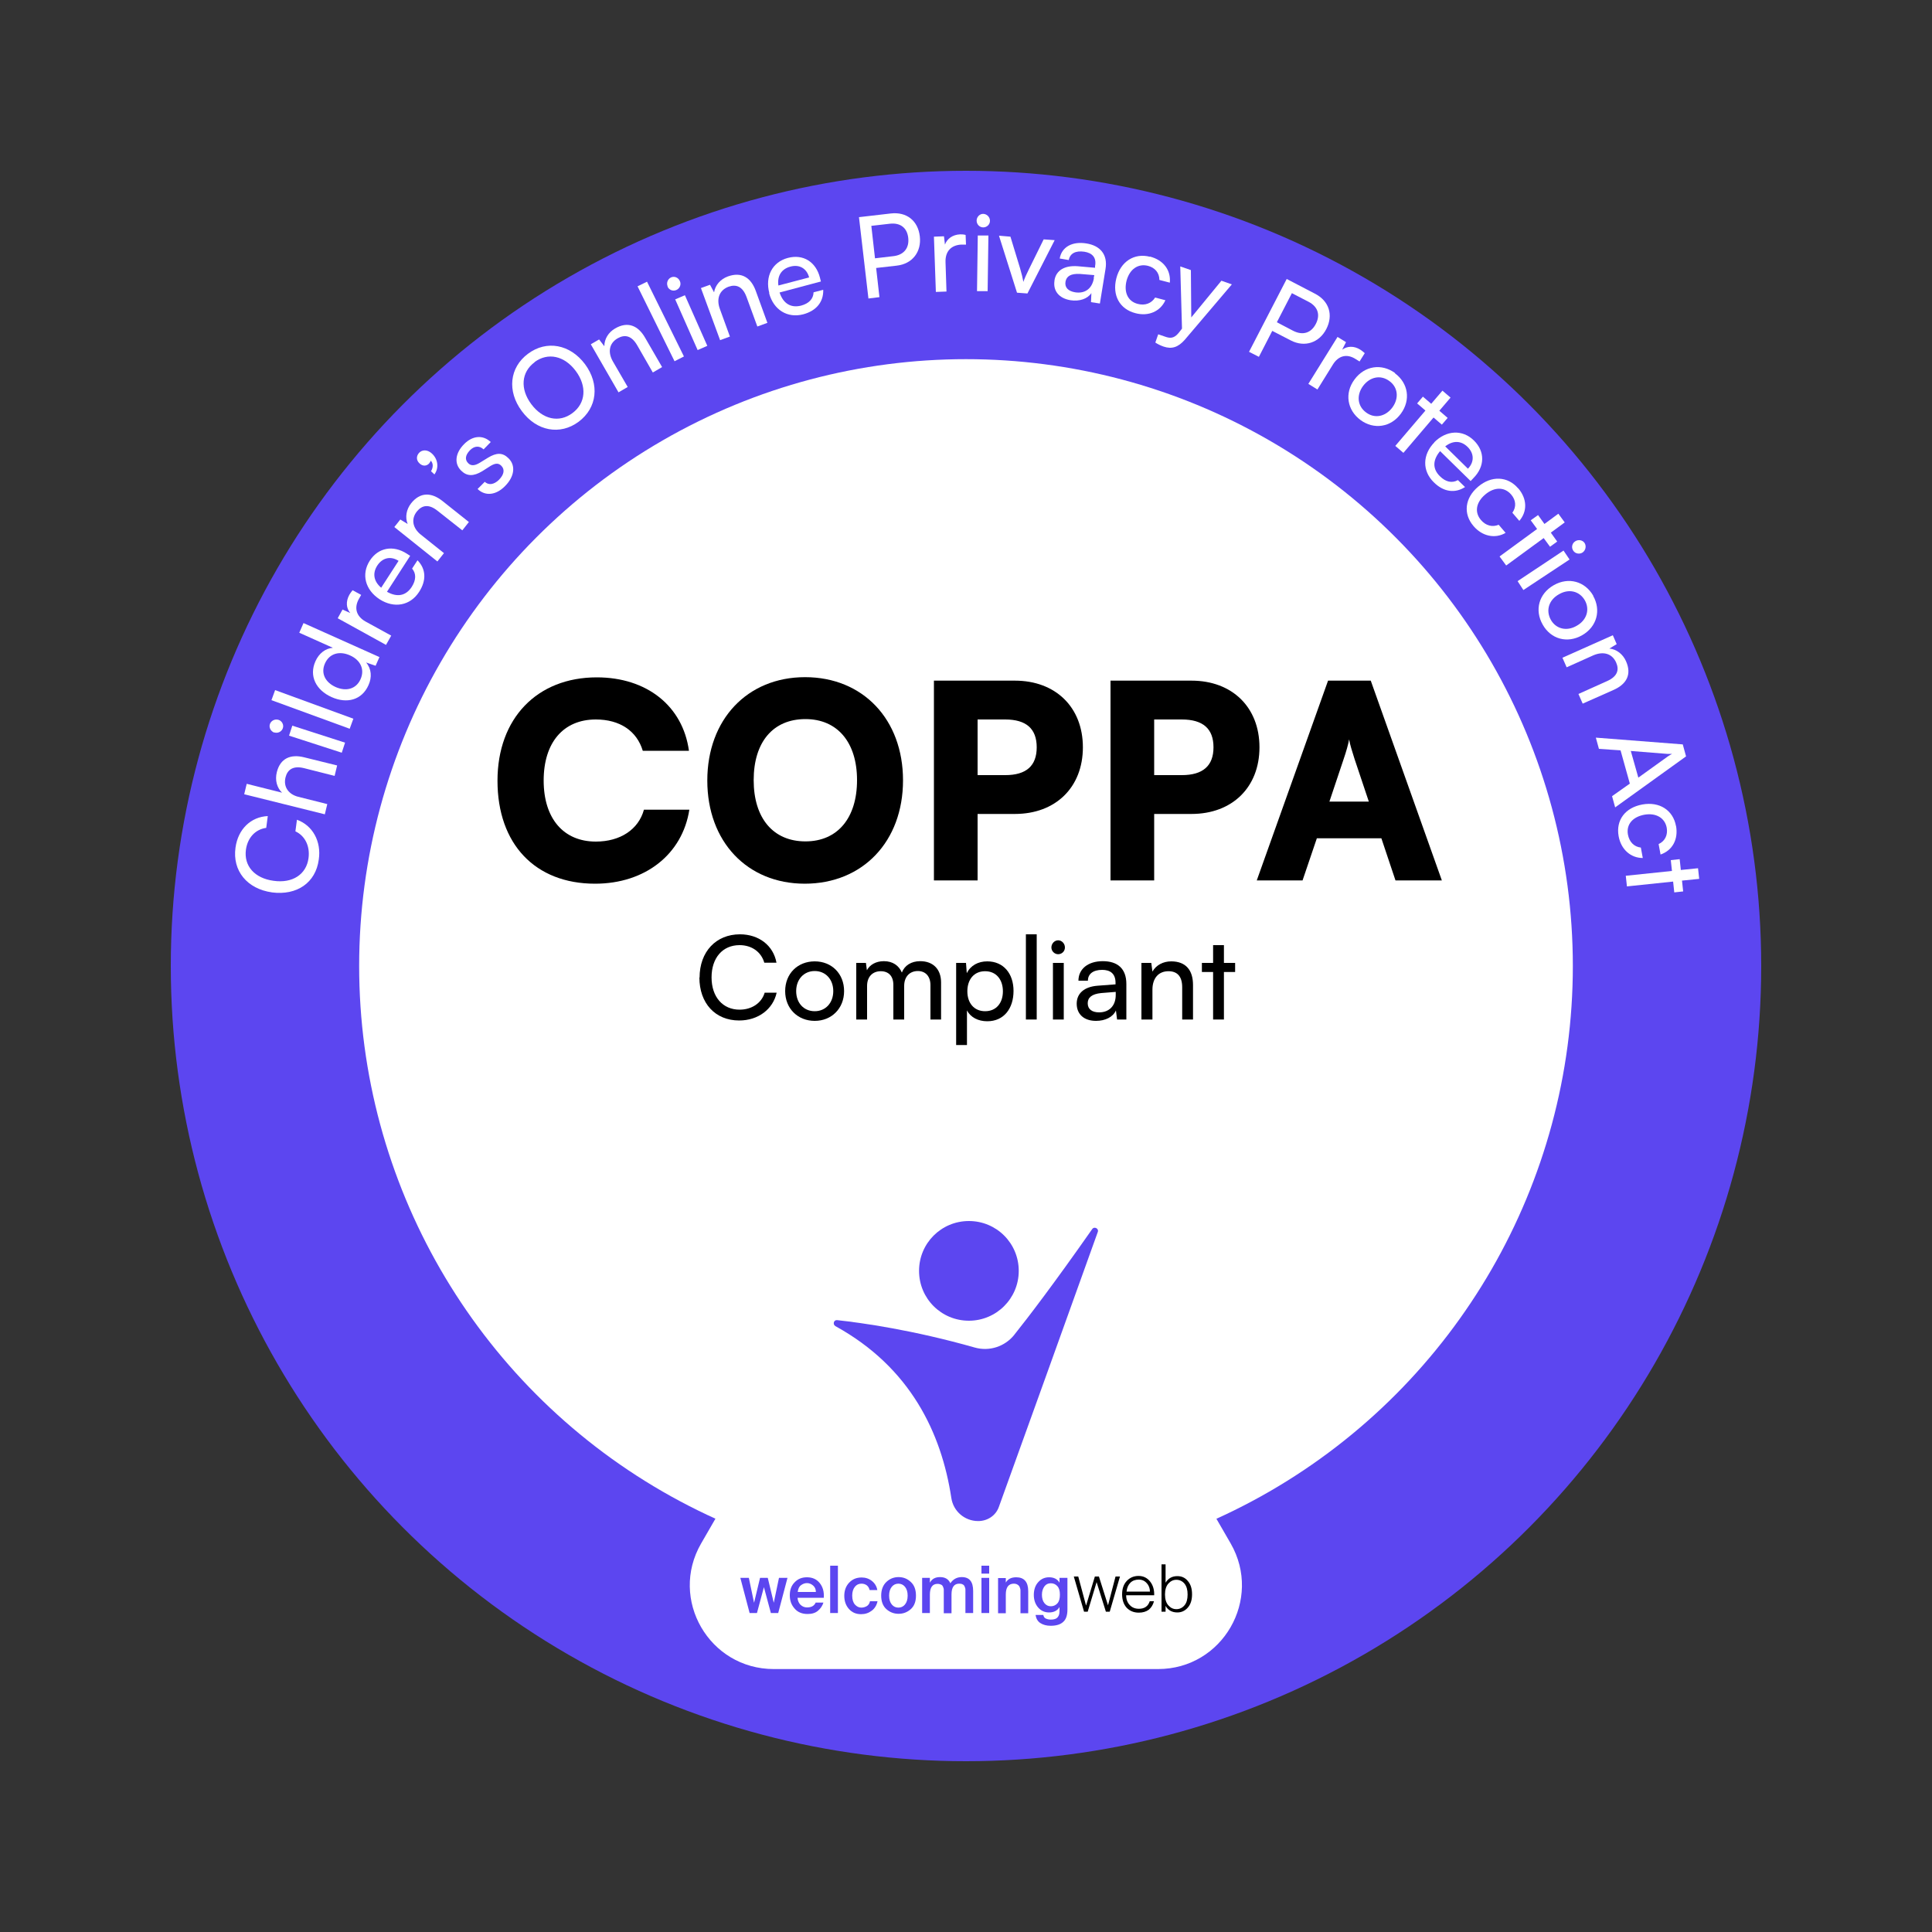 <?xml version="1.0" encoding="UTF-8"?>
<svg id="katman_1" data-name="katman 1" xmlns="http://www.w3.org/2000/svg" viewBox="0 0 100 100">
  <rect x="0" y="0" width="100" height="100" fill="#333333" stroke="none"/>
  <defs>
    <style>
      .cls-1 {
        fill: #5c46f0;
      }

      .cls-2 {
        fill: #fff;
      }
    </style>
  </defs>
  <circle class="cls-1" cx="50" cy="50" r="41.16"/>
  <circle class="cls-2" cx="50" cy="50" r="31.41"/>
  <g>
    <path class="cls-2" d="M14.08,46.19c-1.29-.18-2.06-1.12-1.89-2.32.13-.95.79-1.59,1.67-1.63l-.08.61c-.57.08-.96.51-1.05,1.12-.12.85.45,1.49,1.43,1.62.98.14,1.7-.33,1.81-1.18.08-.61-.18-1.15-.68-1.38l.08-.6c.81.29,1.27,1.12,1.13,2.06-.16,1.2-1.13,1.87-2.43,1.7Z"/>
    <path class="cls-2" d="M16.82,42.15l-4.18-1.04.13-.54,1.83.46c-.26-.25-.38-.64-.27-1.07.18-.71.71-.94,1.42-.76l1.7.42-.13.54-1.58-.4c-.56-.14-.86.07-.96.47-.13.52.18.89.65,1.01l1.51.38-.13.54Z"/>
    <path class="cls-2" d="M14.2,37.92c-.18-.06-.29-.26-.23-.44.06-.18.26-.28.45-.22.18.06.28.26.22.43-.06.18-.26.28-.44.22ZM14.96,38.08l.17-.52,2.73.88-.17.52-2.72-.88Z"/>
    <path class="cls-2" d="M18.1,37.72l-4.05-1.48.19-.52,4.05,1.48-.19.52Z"/>
    <path class="cls-2" d="M17.16,36.08c-.8-.36-1.18-1.09-.83-1.86.18-.4.51-.66.9-.69l-1.74-.78.22-.5,3.93,1.76-.2.45-.49-.17c.28.33.31.77.12,1.18-.34.76-1.11.97-1.91.61ZM18.11,33.92c-.54-.24-1.06-.1-1.29.42-.23.51.02.98.55,1.22.54.24,1.06.11,1.29-.4.23-.51,0-1-.55-1.24Z"/>
    <path class="cls-2" d="M18.69,30.8l-.12.21c-.25.46-.13.89.35,1.16l1.33.73-.27.48-2.5-1.38.25-.45.4.18c-.21-.25-.24-.59-.05-.94.05-.09.1-.15.17-.24l.44.24Z"/>
    <path class="cls-2" d="M19.65,31.02c-.75-.49-.96-1.3-.51-2,.44-.68,1.21-.82,1.92-.36l.17.11-1.2,1.86c.53.3.98.21,1.28-.25.23-.36.24-.69.02-.95l.28-.43c.44.45.47,1.04.08,1.64-.46.71-1.29.86-2.04.38ZM19.73,30.42l.9-1.39c-.4-.26-.83-.17-1.1.24-.26.4-.19.82.2,1.15Z"/>
    <path class="cls-2" d="M22.65,29.07l-2.24-1.79.31-.39.38.23c-.14-.35-.07-.75.18-1.07.47-.59,1.05-.57,1.62-.12l1.37,1.09-.34.43-1.28-1.01c-.45-.36-.8-.3-1.07.03-.32.4-.22.87.21,1.21l1.19.95-.34.43Z"/>
    <path class="cls-2" d="M22.49,24.56l-.18-.17c.12-.2.12-.42-.02-.55,0,.05-.04.09-.08.15-.12.13-.32.16-.49,0-.17-.15-.19-.37-.03-.55.16-.17.43-.18.66.03.32.29.38.74.14,1.08Z"/>
    <path class="cls-2" d="M25.07,24.92c.21.21.49.17.75-.08.27-.27.32-.54.13-.73-.14-.14-.29-.15-.55,0l-.44.28c-.45.27-.79.27-1.09-.03-.38-.37-.3-.92.15-1.37.44-.45.98-.49,1.38-.11l-.37.38c-.21-.2-.48-.19-.71.05-.24.25-.27.49-.08.67.14.14.33.13.58-.02l.44-.27c.43-.26.75-.28,1.06.03.39.38.3.96-.18,1.44-.47.48-1.03.53-1.42.15l.37-.37Z"/>
    <path class="cls-2" d="M29.95,21.83c-.96.71-2.17.49-2.94-.55-.77-1.03-.64-2.26.32-2.97.96-.72,2.18-.49,2.95.54.77,1.04.63,2.26-.33,2.98ZM27.67,18.75c-.69.51-.76,1.38-.17,2.17.59.79,1.44.98,2.13.46.69-.51.76-1.39.17-2.18-.59-.79-1.44-.97-2.13-.46Z"/>
    <path class="cls-2" d="M32.01,20.3l-1.43-2.48.43-.25.27.35c0-.37.21-.72.56-.92.65-.38,1.19-.15,1.55.48l.88,1.52-.48.28-.81-1.41c-.29-.5-.64-.57-1.01-.36-.45.26-.52.73-.24,1.21l.76,1.31-.48.28Z"/>
    <path class="cls-2" d="M34.91,18.69l-1.91-3.87.49-.24,1.91,3.87-.49.25Z"/>
    <path class="cls-2" d="M34.56,14.83c-.08-.18,0-.39.17-.47.17-.08.38,0,.46.19.08.17,0,.38-.18.46-.18.08-.38,0-.46-.18ZM34.94,15.5l.51-.22,1.16,2.62-.5.22-1.16-2.62Z"/>
    <path class="cls-2" d="M37.27,17.6l-.99-2.69.47-.17.21.39c.06-.37.33-.68.71-.82.71-.26,1.2.06,1.45.75l.6,1.65-.52.19-.56-1.53c-.2-.54-.53-.67-.93-.53-.48.18-.64.63-.45,1.15l.52,1.43-.52.19Z"/>
    <path class="cls-2" d="M39.82,15.17c-.23-.87.16-1.61.96-1.82.79-.21,1.45.2,1.66,1.02l.05.2-2.14.57c.19.57.58.81,1.11.68.41-.11.64-.35.65-.69l.5-.13c.02.63-.36,1.09-1.04,1.27-.81.21-1.53-.23-1.76-1.09ZM40.28,14.78l1.6-.42c-.12-.46-.5-.69-.97-.56-.46.12-.69.48-.62.98Z"/>
    <path class="cls-2" d="M45.35,13.88l.17,1.5-.57.07-.49-4.21,1.64-.19c.83-.1,1.42.38,1.51,1.19.09.79-.38,1.42-1.2,1.51l-1.06.12ZM45.1,11.69l.19,1.68.94-.11c.56-.06.84-.43.78-.95-.06-.53-.42-.79-.95-.73l-.96.11Z"/>
    <path class="cls-2" d="M50,12.66h-.25c-.52.03-.83.35-.81.91l.05,1.52-.55.02-.1-2.86.52-.02.05.43c.11-.3.39-.51.78-.53.1,0,.18,0,.29.03l.02.5Z"/>
    <path class="cls-2" d="M50.55,11.42c0-.19.16-.36.35-.35s.34.17.34.36c0,.19-.16.34-.35.34-.19,0-.34-.16-.34-.35ZM50.61,12.19h.55s-.04,2.88-.04,2.88h-.55s.04-2.88.04-2.88Z"/>
    <path class="cls-2" d="M51.72,12.2l.58.05.5,1.64c.08.28.14.52.17.7.06-.18.17-.42.29-.66l.76-1.54.57.04-1.41,2.76-.54-.04-.93-2.94Z"/>
    <path class="cls-2" d="M54.58,14.51c.08-.52.53-.78,1.2-.73l.9.08v-.08c.09-.47-.17-.69-.55-.75-.46-.07-.75.09-.81.43l-.47-.08c.1-.59.64-.9,1.38-.78.7.11,1.12.56.99,1.33l-.29,1.78-.46-.07.02-.47c-.2.3-.62.44-1.08.37-.61-.1-.91-.5-.83-1.01ZM56.61,14.39l.03-.15-.73-.06c-.49-.03-.71.12-.76.4-.05.3.14.49.5.55.52.08.88-.2.97-.73Z"/>
    <path class="cls-2" d="M59.52,13.28c.7.18,1.09.7,1.03,1.35l-.54-.14c0-.38-.24-.64-.59-.73-.51-.13-.95.17-1.11.77-.15.6.07,1.07.58,1.2.38.1.71-.03.9-.33l.53.14c-.26.58-.88.85-1.55.67-.82-.21-1.21-.93-.99-1.8.22-.87.93-1.33,1.74-1.12Z"/>
    <path class="cls-2" d="M59.94,17.3l.35.12c.25.09.46.12.71-.18l.18-.23-.09-3.22.55.19.02,2.45,1.56-1.9.54.19-2.43,2.86c-.35.4-.68.5-1.1.36-.17-.06-.31-.13-.43-.21l.15-.43Z"/>
    <path class="cls-2" d="M65.85,17.13l-.69,1.34-.51-.26,1.95-3.77,1.46.76c.74.38.96,1.11.59,1.83-.36.7-1.11.97-1.84.59l-.95-.49ZM66.87,15.17l-.78,1.51.84.44c.51.26.94.11,1.18-.36.24-.47.1-.89-.38-1.14l-.87-.45Z"/>
    <path class="cls-2" d="M70.37,18.71l-.21-.13c-.44-.28-.88-.18-1.17.29l-.8,1.29-.47-.29,1.51-2.43.44.27-.2.39c.26-.19.61-.21.94,0,.08.05.15.11.23.18l-.27.43Z"/>
    <path class="cls-2" d="M72.2,19.32c.69.51.83,1.38.31,2.09-.52.71-1.4.84-2.09.33-.69-.51-.84-1.39-.31-2.1.52-.71,1.4-.84,2.1-.33ZM70.71,21.35c.44.33,1,.22,1.36-.26.35-.48.29-1.05-.16-1.37-.45-.33-1-.22-1.36.26-.35.48-.29,1.04.16,1.37Z"/>
    <path class="cls-2" d="M72.22,23.08l1.56-1.83-.43-.37.3-.35.43.37.58-.68.42.36-.58.68.43.37-.3.35-.43-.37-1.56,1.83-.42-.36Z"/>
    <path class="cls-2" d="M74.23,22.9c.63-.64,1.47-.68,2.06-.1.58.57.57,1.35-.03,1.95l-.14.15-1.58-1.55c-.39.46-.4.92-.01,1.3.3.3.63.37.93.2l.37.36c-.53.34-1.12.25-1.62-.25-.6-.59-.59-1.43.04-2.07ZM74.8,23.1l1.18,1.16c.33-.34.33-.78-.01-1.12-.34-.34-.76-.35-1.16-.04Z"/>
    <path class="cls-2" d="M78.58,25.27c.47.55.48,1.2.06,1.69l-.36-.42c.22-.31.18-.66-.06-.94-.34-.4-.87-.41-1.35,0-.47.4-.56.91-.22,1.31.25.3.6.39.92.25l.36.42c-.54.32-1.21.18-1.66-.35-.55-.64-.45-1.46.24-2.04.68-.58,1.53-.55,2.07.09Z"/>
    <path class="cls-2" d="M77.62,28.8l1.94-1.42-.33-.45.38-.27.33.46.72-.53.33.45-.72.53.33.46-.37.27-.33-.45-1.94,1.42-.33-.45Z"/>
    <path class="cls-2" d="M80.93,28.5l.31.46-2.39,1.58-.3-.46,2.39-1.59ZM81.53,28.02c.16-.11.39-.07.49.09s.05.38-.11.49c-.16.1-.38.06-.48-.1-.11-.16-.06-.38.1-.48Z"/>
    <path class="cls-2" d="M82.46,30.84c.42.74.2,1.6-.57,2.04-.77.44-1.62.2-2.04-.55-.43-.75-.2-1.6.57-2.04.77-.44,1.62-.2,2.05.55ZM80.27,32.08c.27.48.83.61,1.34.31.52-.29.69-.84.42-1.32-.28-.48-.83-.61-1.34-.31-.52.29-.69.83-.42,1.32Z"/>
    <path class="cls-2" d="M80.86,34.05l2.62-1.17.2.46-.38.23c.37.03.7.29.86.65.31.69.03,1.19-.64,1.49l-1.6.71-.22-.5,1.49-.67c.53-.24.63-.58.46-.96-.21-.47-.67-.59-1.18-.37l-1.38.62-.22-.5Z"/>
    <path class="cls-2" d="M82.6,38.18l4.5.35.17.62-3.67,2.64-.16-.58.92-.65-.48-1.72-1.12-.08-.16-.58ZM84.41,38.87l.39,1.38,1.53-1.1c.07-.05.16-.1.22-.13-.06,0-.16,0-.26,0l-1.88-.15Z"/>
    <path class="cls-2" d="M86.75,42.74c.13.71-.19,1.28-.8,1.49l-.1-.54c.34-.16.48-.48.42-.84-.09-.51-.55-.79-1.16-.68-.6.11-.94.5-.85,1.02.07.39.32.64.67.68l.1.54c-.63,0-1.13-.45-1.25-1.13-.15-.83.34-1.48,1.23-1.64.88-.16,1.59.29,1.74,1.12Z"/>
    <path class="cls-2" d="M84.15,45.33l2.39-.25-.06-.56.46-.05.06.56.89-.09.06.55-.89.09.06.56-.46.05-.06-.56-2.39.25-.06-.55Z"/>
  </g>
  <path class="cls-2" d="M46.24,62.66l-9.95,17.23c-1.67,2.89.42,6.5,3.76,6.5h19.89c3.34,0,5.42-3.61,3.76-6.5l-9.95-17.23c-1.67-2.89-5.84-2.89-7.51,0Z"/>
  <g>
    <path d="M25.75,40.41c0-3.23,2.05-5.35,5.14-5.35,2.59,0,4.45,1.48,4.77,3.8h-2.39c-.31-1.03-1.19-1.62-2.43-1.62-1.68,0-2.7,1.19-2.7,3.16s1.03,3.16,2.7,3.16c1.27,0,2.21-.63,2.49-1.65h2.35c-.36,2.31-2.29,3.83-4.88,3.83-3.1,0-5.05-2.05-5.05-5.33Z"/>
    <path d="M41.66,45.74c-2.99,0-5.05-2.18-5.05-5.34s2.07-5.35,5.06-5.35,5.07,2.18,5.07,5.34-2.08,5.35-5.09,5.35ZM41.69,37.22c-1.68,0-2.68,1.19-2.68,3.16s1.01,3.17,2.68,3.17,2.67-1.22,2.67-3.17-1.01-3.16-2.67-3.16Z"/>
    <path d="M50.6,42.13v3.44h-2.26v-10.34h4.19c2.11,0,3.52,1.38,3.52,3.45s-1.41,3.45-3.52,3.45h-1.93ZM50.6,37.24v2.88h1.43c1.09,0,1.63-.48,1.63-1.44s-.54-1.44-1.63-1.44h-1.43Z"/>
    <path d="M59.74,42.13v3.44h-2.26v-10.34h4.19c2.11,0,3.52,1.38,3.52,3.45s-1.41,3.45-3.52,3.45h-1.93ZM59.74,37.24v2.88h1.43c1.09,0,1.64-.48,1.64-1.44s-.54-1.44-1.64-1.44h-1.43Z"/>
    <path d="M65.05,45.57l3.69-10.34h2.21l3.68,10.34h-2.4l-.73-2.18h-3.34l-.74,2.18h-2.36ZM68.81,41.49h2.04l-.74-2.21c-.11-.35-.24-.75-.28-1.01-.04.24-.15.63-.28,1.01l-.74,2.21Z"/>
    <path d="M36.21,50.6c0-1.34.85-2.24,2.09-2.24.98,0,1.73.58,1.89,1.47h-.63c-.16-.56-.65-.91-1.28-.91-.88,0-1.45.66-1.45,1.67s.58,1.67,1.45,1.67c.63,0,1.14-.34,1.3-.88h.62c-.19.86-.96,1.44-1.94,1.44-1.24,0-2.06-.89-2.06-2.23Z"/>
    <path d="M42.17,49.76c.88,0,1.52.64,1.52,1.54s-.65,1.54-1.52,1.54-1.53-.63-1.53-1.54.65-1.54,1.53-1.54ZM42.17,52.34c.56,0,.96-.43.96-1.04s-.4-1.04-.96-1.04-.96.43-.96,1.04.39,1.04.96,1.04Z"/>
    <path d="M44.32,52.77v-2.93h.5l.05.38c.15-.28.46-.47.88-.47.46,0,.78.23.93.59.14-.37.49-.59.95-.59.67,0,1.08.42,1.08,1.1v1.92h-.55v-1.78c0-.46-.26-.73-.65-.73-.43,0-.71.3-.71.77v1.74h-.56v-1.79c0-.46-.25-.71-.65-.71-.43,0-.71.29-.71.76v1.74h-.56Z"/>
    <path d="M49.49,49.84h.51l.04.53c.2-.4.59-.61,1.06-.61.84,0,1.36.63,1.36,1.53s-.49,1.57-1.36,1.57c-.47,0-.86-.2-1.05-.56v1.79h-.56v-4.25ZM50.99,52.34c.58,0,.92-.43.92-1.03s-.34-1.04-.92-1.04-.92.43-.92,1.04.35,1.03.92,1.03Z"/>
    <path d="M53.1,52.77v-4.41h.56v4.41h-.56Z"/>
    <path d="M54.42,49.04c0-.2.16-.37.35-.37s.35.17.35.37-.16.35-.35.35-.35-.16-.35-.35ZM54.5,49.84h.56v2.93h-.56v-2.93Z"/>
    <path d="M55.73,51.95c0-.54.4-.88,1.09-.93l.92-.07v-.08c0-.49-.29-.67-.69-.67-.47,0-.74.21-.74.56h-.49c0-.61.5-1.01,1.26-1.01s1.22.38,1.22,1.18v1.84h-.48l-.06-.47c-.15.34-.55.54-1.03.54-.63,0-1-.35-1-.89ZM57.75,51.5v-.16l-.75.06c-.5.05-.7.24-.7.53,0,.31.23.47.59.47.53,0,.86-.35.86-.9Z"/>
    <path d="M59.08,52.77v-2.93h.51l.06.45c.19-.34.56-.53.97-.53.77,0,1.13.47,1.13,1.22v1.79h-.56v-1.67c0-.59-.28-.83-.71-.83-.53,0-.83.38-.83.95v1.55h-.56Z"/>
    <path d="M62.79,52.77v-2.46h-.58v-.47h.58v-.92h.56v.92h.58v.47h-.58v2.46h-.56Z"/>
  </g>
  <g>
    <g>
      <g>
        <path class="cls-1" d="M39.32,81.67h.42l.31,1.29.27-1.29h.44l-.48,1.82h-.38l-.36-1.34-.36,1.34h-.38l-.48-1.82h.44l.27,1.29.31-1.29Z"/>
        <path class="cls-1" d="M41.28,82.7c.01.16.07.28.16.37.1.09.21.13.33.13.23,0,.37-.08.45-.25h.4c-.05.16-.14.3-.28.42s-.32.17-.54.17c-.28,0-.51-.09-.67-.28-.17-.19-.25-.41-.25-.69s.08-.5.25-.67c.17-.18.38-.26.64-.26.28,0,.5.1.66.3.16.2.23.45.21.76h-1.35ZM41.28,82.4h.95c0-.14-.05-.25-.14-.33-.09-.08-.2-.13-.32-.13-.11,0-.22.04-.31.11-.1.07-.15.19-.17.35Z"/>
        <path class="cls-1" d="M43.37,83.49h-.4v-2.45h.4v2.45Z"/>
        <path class="cls-1" d="M45.4,82.3h-.39c-.02-.1-.07-.18-.14-.24-.08-.06-.17-.09-.28-.09-.14,0-.25.05-.34.16s-.14.26-.14.46.05.36.14.46c.09.1.2.16.33.16.11,0,.2-.03.29-.08.08-.05.14-.14.16-.25h.39c-.04.2-.14.37-.3.49-.16.12-.34.18-.55.18-.26,0-.47-.09-.63-.27-.16-.18-.24-.41-.24-.68s.08-.5.25-.68.38-.27.65-.27c.2,0,.38.06.53.18.15.12.25.28.28.48Z"/>
        <path class="cls-1" d="M47.14,81.88c.18.16.27.4.27.71s-.09.54-.27.7c-.18.16-.39.24-.63.24s-.45-.08-.63-.24-.27-.4-.27-.7.09-.54.27-.71.39-.25.63-.25.45.08.63.25ZM46.16,83.05c.09.11.21.16.34.16s.25-.05.34-.16c.09-.11.14-.26.14-.46s-.05-.35-.14-.46c-.09-.11-.21-.16-.34-.16s-.25.05-.34.16c-.09.11-.14.26-.14.46s.05.35.14.46Z"/>
        <path class="cls-1" d="M48.13,83.49h-.4v-1.82h.4v.25c.11-.2.28-.29.53-.29.26,0,.44.11.53.32.14-.21.34-.32.59-.32.4,0,.59.24.59.72v1.14h-.4v-1.04c0-.07,0-.14,0-.18,0-.05-.02-.1-.04-.15-.02-.05-.05-.09-.1-.11-.05-.03-.1-.04-.18-.04-.27,0-.4.19-.4.56v.97h-.4v-1.04c0-.07,0-.14,0-.18,0-.05-.02-.1-.04-.15s-.05-.09-.1-.11-.1-.04-.18-.04c-.27,0-.4.19-.4.56v.97Z"/>
        <path class="cls-1" d="M51.2,81.04v.41h-.4v-.41h.4ZM51.2,81.67v1.82h-.4v-1.82h.4Z"/>
        <path class="cls-1" d="M52.05,81.93c.11-.2.29-.29.55-.29.41,0,.62.24.62.72v1.14h-.4v-1.04c0-.06,0-.11,0-.15,0-.04-.01-.08-.03-.13-.01-.04-.03-.08-.06-.11s-.06-.05-.1-.07c-.04-.02-.1-.03-.15-.03-.28,0-.42.19-.42.56v.97h-.4v-1.82h.4v.25Z"/>
        <path class="cls-1" d="M54.85,81.67h.4v1.64c0,.29-.07.51-.22.64-.14.13-.35.2-.65.2-.21,0-.39-.05-.53-.14-.14-.09-.22-.23-.25-.42h.4c.02.09.06.15.12.18s.15.06.27.06c.17,0,.29-.04.36-.13.06-.07.09-.17.09-.31v-.21c-.11.19-.3.28-.54.28-.22,0-.41-.08-.56-.25-.15-.17-.23-.39-.23-.66s.08-.5.23-.66c.15-.17.34-.25.56-.25.25,0,.43.09.54.28v-.24ZM54.39,81.95c-.14,0-.25.05-.33.16s-.13.25-.13.43.04.33.13.44c.09.11.2.16.33.16s.25-.05.34-.15c.09-.1.13-.25.13-.45s-.04-.34-.13-.44c-.09-.1-.2-.15-.34-.15Z"/>
      </g>
      <g>
        <path d="M56.22,83.09l.45-1.49h.21l.47,1.49.39-1.49h.23l-.53,1.82h-.2l-.48-1.53-.46,1.53h-.19l-.53-1.82h.23l.4,1.49Z"/>
        <path d="M58.94,83.47c-.26,0-.47-.09-.63-.26-.15-.17-.23-.4-.23-.69s.08-.52.24-.69c.16-.17.36-.26.61-.26s.45.1.6.29c.15.19.22.43.21.71h-1.45c0,.22.07.39.19.51.12.13.28.19.47.19.14,0,.26-.03.36-.1.1-.07.16-.17.2-.29h.22c-.05.19-.14.33-.27.44-.14.1-.31.15-.51.15ZM59.36,81.95c-.11-.13-.25-.19-.42-.19s-.32.05-.43.16c-.11.11-.18.26-.2.46h1.21c0-.16-.05-.31-.16-.43Z"/>
        <path d="M61.48,81.83c.15.17.22.4.22.69s-.07.52-.22.69c-.15.17-.33.25-.54.25-.27,0-.48-.11-.61-.34v.3h-.21v-2.45h.21v.95c.14-.23.34-.34.61-.34.22,0,.4.08.54.25ZM60.48,81.96c-.12.13-.18.32-.18.57s.06.44.18.57c.12.13.25.19.41.19.17,0,.31-.07.42-.2.11-.13.16-.32.16-.56s-.05-.42-.16-.56c-.11-.13-.25-.2-.42-.2-.16,0-.29.06-.41.19Z"/>
      </g>
    </g>
    <g>
      <path class="cls-1" d="M52.5,69.09c-.49.61-1.29.87-2.04.66-3.2-.91-5.84-1.28-7.13-1.42-.18-.02-.24.22-.09.31,3.89,2.14,5.49,5.54,6,8.89.1.69.69,1.2,1.39,1.2h0s0,0,0,0c.48,0,.91-.28,1.07-.73.95-2.63,4-11.1,5.12-14.23.07-.18-.18-.31-.29-.15-1.99,2.84-3.29,4.54-4.04,5.48Z"/>
      <path class="cls-1" d="M50.15,68.36c1.42,0,2.58-1.15,2.58-2.58s-1.15-2.58-2.58-2.58-2.58,1.15-2.58,2.58,1.15,2.58,2.58,2.58Z"/>
    </g>
  </g>
</svg>